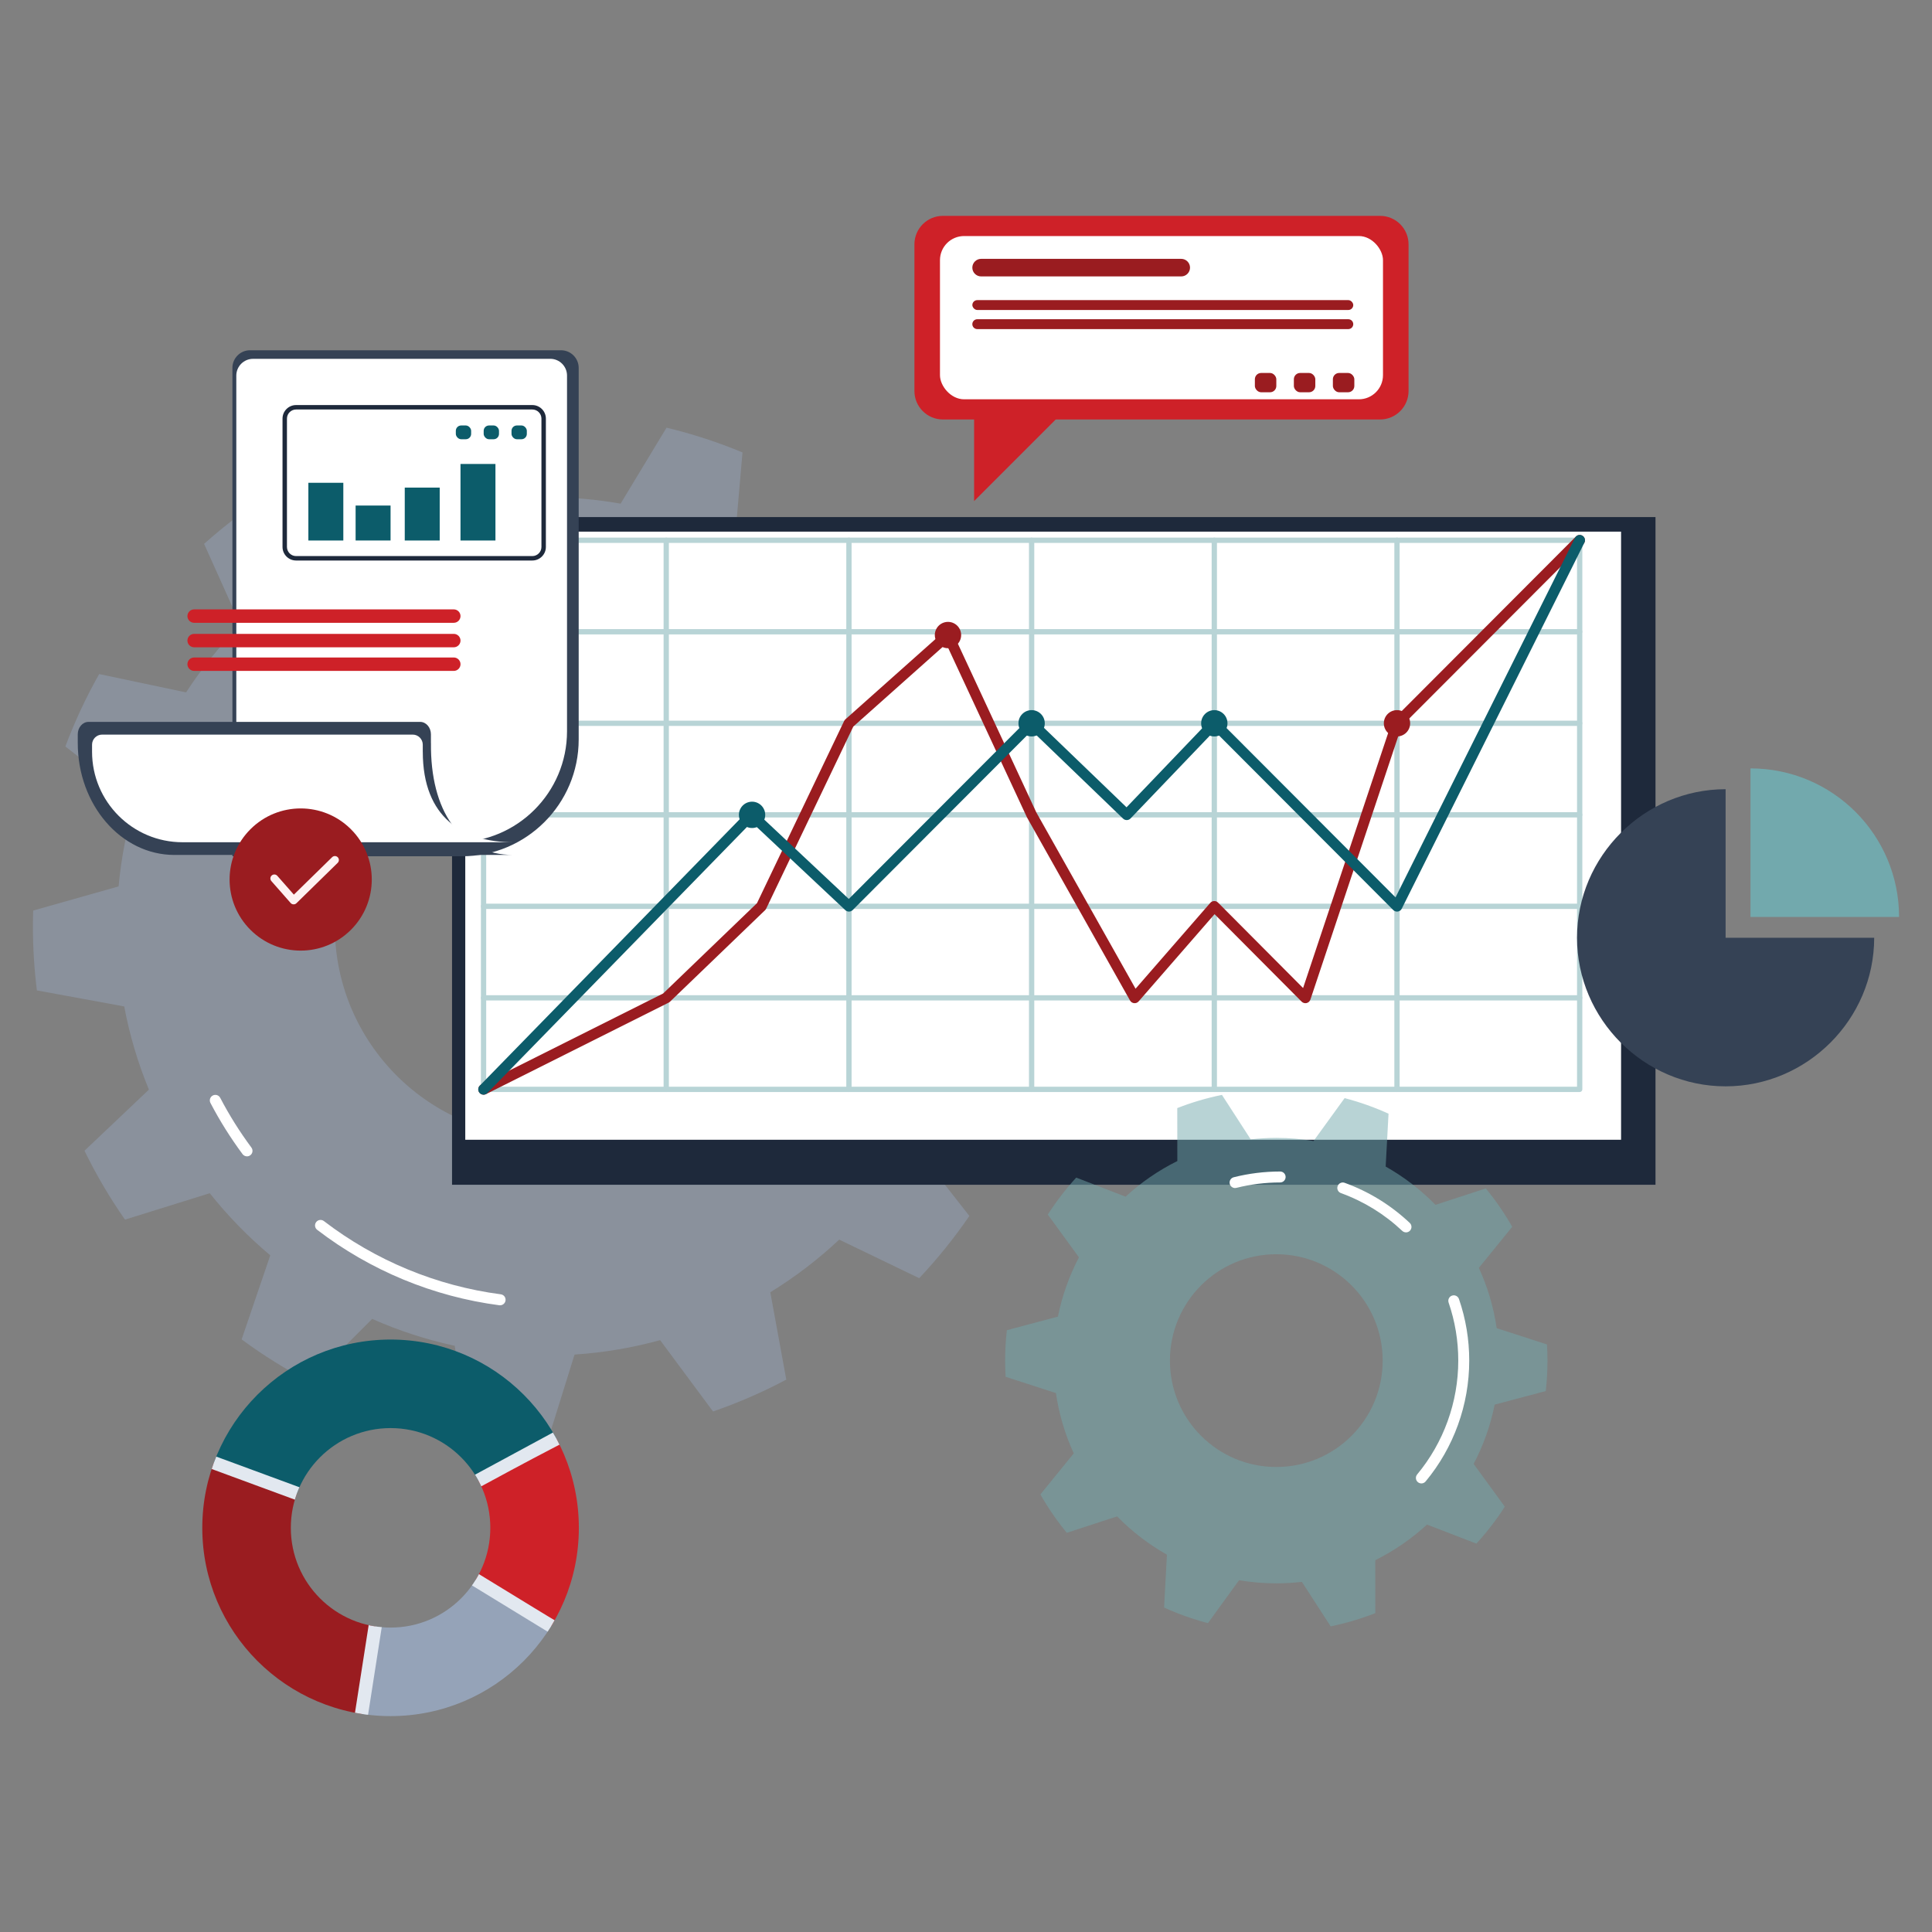 <?xml version="1.0" encoding="UTF-8"?><svg id="Web3" xmlns="http://www.w3.org/2000/svg" xmlns:xlink="http://www.w3.org/1999/xlink" viewBox="0 0 1080 1080"><rect x="0" y="0" width="1080" height="1080" fill="#808080" stroke="none"/><defs><style>.cls-1{fill:none;}.cls-2{clip-path:url(#clippath);}.cls-3{fill:#e2e8f0;}.cls-4{fill:#fef2f2;}.cls-5{fill:#fff;}.cls-6{fill:#9a1c20;}.cls-7,.cls-8{fill:#72a9ad;}.cls-9{fill:#ce2128;}.cls-10{fill:#1e293b;}.cls-11{fill:#0c5c6a;}.cls-12,.cls-13{fill:#95a3b8;}.cls-14{fill:#354255;}.cls-15,.cls-13,.cls-8{opacity:.5;}</style><clipPath id="clippath"><path class="cls-1" d="m218.33,748.82c-58.13,0-105.25,47.12-105.25,105.25s47.12,105.25,105.25,105.25,105.25-47.12,105.25-105.25-47.12-105.25-105.25-105.25Zm0,161.01c-30.79,0-55.76-24.96-55.76-55.76s24.96-55.76,55.76-55.76,55.76,24.96,55.76,55.76-24.96,55.76-55.76,55.76Z"/></clipPath></defs><path class="cls-9" d="m527.08,120.67h244.4c8.78,0,15.91,7.13,15.91,15.91v82c0,8.78-7.13,15.91-15.91,15.91h-244.4c-8.78,0-15.91-7.13-15.91-15.91v-82c0-8.78,7.13-15.91,15.91-15.91Z"/><path class="cls-9" d="m544.53,217.32v62.8l72.37-72.37s-70.9,9.57-72.37,9.57Z"/><rect class="cls-5" x="525.45" y="131.95" width="247.65" height="91.26" rx="13.49" ry="13.49"/><path class="cls-6" d="m660.32,154.52h-111.87c-2.7,0-4.91-2.21-4.91-4.91s2.21-4.91,4.91-4.91h111.87c2.7,0,4.91,2.21,4.91,4.91s-2.21,4.91-4.91,4.91Z"/><rect class="cls-6" x="543.55" y="167.77" width="212.93" height="5.51" rx="2.76" ry="2.76"/><path class="cls-6" d="m546.3,178.45h207.42c1.52,0,2.76,1.23,2.76,2.76h0c0,1.52-1.23,2.76-2.76,2.76h-207.42c-1.52,0-2.76-1.23-2.76-2.76h0c0-1.52,1.23-2.76,2.76-2.76Z"/><rect class="cls-6" x="701.48" y="208.49" width="11.99" height="10.79" rx="3.51" ry="3.51"/><rect class="cls-6" x="723.28" y="208.49" width="11.99" height="10.79" rx="3.51" ry="3.51"/><rect class="cls-6" x="745.09" y="208.49" width="11.99" height="10.79" rx="3.51" ry="3.51"/><path class="cls-13" d="m581.42,594.99c3.96-14.2,6.84-28.85,8.58-43.85l-45.26-20.37c.23-4.29.35-8.61.35-12.95,0-12.06-.9-23.9-2.62-35.48l43.15-24.55c-3.14-14.73-7.4-29.03-12.71-42.82l-49.55,2.99c-6.79-14.81-15.05-28.81-24.58-41.81l26.78-41.77c-9.55-11.46-19.99-22.17-31.19-32.02l-42.46,25.67c-12.75-9.88-26.53-18.49-41.14-25.67l4.3-49.46c-13.66-5.67-27.84-10.31-42.47-13.84l-25.68,42.48c-13.56-2.38-27.51-3.63-41.75-3.63-2.21,0-4.41.03-6.61.09l-19.17-45.78c-15.05,1.34-29.77,3.84-44.06,7.42l-3,49.54c-15.58,4.96-30.47,11.47-44.49,19.35l-38.24-31.62c-12.55,8.12-24.42,17.2-35.52,27.12l20.36,45.26c-11.36,11.5-21.56,24.15-30.42,37.75l-48.58-10.24c-7.3,12.9-13.63,26.43-18.9,40.48l39.07,30.62c-4.65,15.28-7.81,31.2-9.32,47.6l-47.74,13.51c-.09,2.94-.15,5.88-.15,8.84,0,12.12.76,24.07,2.22,35.8l48.81,8.95c3.04,16.13,7.7,31.69,13.8,46.51l-36.01,34.16c6.56,13.46,14.14,26.33,22.65,38.51l47.39-14.76c10.08,12.68,21.42,24.31,33.82,34.72l-16.01,46.99c11.96,8.83,24.63,16.74,37.91,23.65l35.09-35.09c14.66,6.5,30.1,11.56,46.13,15.03l7.65,49.04c14.13,2.14,28.59,3.25,43.32,3.25.42,0,.83-.01,1.25-.02l14.77-47.38c16.45-1.08,32.44-3.82,47.82-8.06l29.58,39.88c14.19-4.89,27.88-10.86,40.96-17.82l-8.94-48.83c13.84-8.5,26.74-18.37,38.53-29.42l44.7,21.56c10.22-10.84,19.6-22.47,28.05-34.8l-30.6-39.06c8.25-13.82,15.15-28.53,20.52-43.96l49.61-1.69Zm-276.25,40.83c-65.17,0-118-52.83-118-118s52.83-118,118-118,118,52.83,118,118-52.83,118-118,118Z"/><path class="cls-5" d="m138.06,646.4c-.94,0-1.87-.43-2.47-1.24-6.71-9.03-12.75-18.66-17.95-28.61-.79-1.51-.2-3.37,1.31-4.16,1.51-.79,3.37-.2,4.16,1.31,5.04,9.67,10.91,19.01,17.43,27.79,1.02,1.37.73,3.3-.63,4.31-.55.41-1.2.61-1.84.61Z"/><path class="cls-5" d="m279.55,729.68c-.13,0-.27,0-.4-.03-36.96-4.84-72.17-19.42-101.84-42.17-1.35-1.03-1.61-2.97-.57-4.32,1.03-1.35,2.97-1.61,4.32-.57,28.81,22.08,63.01,36.24,98.89,40.94,1.69.22,2.88,1.77,2.65,3.45-.2,1.55-1.53,2.68-3.05,2.68Z"/><rect class="cls-10" x="252.69" y="289.05" width="672.74" height="373.24"/><rect class="cls-5" x="260.09" y="297.19" width="646.1" height="339.94"/><g class="cls-15"><path class="cls-7" d="m883.05,610.45H270.31c-.82,0-1.48-.66-1.48-1.48v-306.97c0-.82.66-1.48,1.48-1.48h612.74c.82,0,1.48.66,1.48,1.48v306.97c0,.82-.66,1.48-1.48,1.48Zm-611.26-2.96h609.78v-304.01H271.79v304.01Z"/><path class="cls-7" d="m883.05,559.28H270.31c-.82,0-1.48-.66-1.48-1.48s.66-1.48,1.48-1.48h612.74c.82,0,1.48.66,1.48,1.48s-.66,1.48-1.48,1.48Z"/><path class="cls-7" d="m883.05,508.12H270.31c-.82,0-1.48-.66-1.48-1.48s.66-1.48,1.48-1.48h612.74c.82,0,1.48.66,1.48,1.48s-.66,1.48-1.48,1.48Z"/><path class="cls-7" d="m883.05,456.96H270.31c-.82,0-1.48-.66-1.48-1.48s.66-1.48,1.48-1.48h612.74c.82,0,1.48.66,1.48,1.48s-.66,1.48-1.48,1.48Z"/><path class="cls-7" d="m883.05,405.8H270.31c-.82,0-1.48-.66-1.48-1.48s.66-1.48,1.48-1.48h612.74c.82,0,1.48.66,1.48,1.48s-.66,1.48-1.48,1.48Z"/><path class="cls-7" d="m883.05,354.63H270.31c-.82,0-1.48-.66-1.48-1.48s.66-1.48,1.48-1.48h612.74c.82,0,1.48.66,1.48,1.48s-.66,1.48-1.48,1.48Z"/><path class="cls-7" d="m780.93,610.45c-.82,0-1.48-.66-1.48-1.48v-306.97c0-.82.66-1.48,1.48-1.48s1.48.66,1.48,1.48v306.97c0,.82-.66,1.48-1.48,1.48Z"/><path class="cls-7" d="m678.81,610.45c-.82,0-1.48-.66-1.48-1.48v-306.97c0-.82.66-1.48,1.48-1.48s1.48.66,1.48,1.48v306.97c0,.82-.66,1.48-1.48,1.48Z"/><path class="cls-7" d="m576.68,610.45c-.82,0-1.48-.66-1.48-1.48v-306.97c0-.82.66-1.48,1.48-1.48s1.48.66,1.48,1.48v306.97c0,.82-.66,1.48-1.48,1.48Z"/><path class="cls-7" d="m474.56,610.45c-.82,0-1.48-.66-1.48-1.48v-306.97c0-.82.66-1.48,1.48-1.48s1.48.66,1.48,1.48v306.97c0,.82-.66,1.48-1.48,1.48Z"/><path class="cls-7" d="m372.43,610.45c-.82,0-1.48-.66-1.48-1.48v-306.97c0-.82.66-1.48,1.48-1.48s1.48.66,1.48,1.48v306.97c0,.82-.66,1.48-1.48,1.48Z"/></g><path class="cls-6" d="m270.31,611.93c-1.08,0-2.13-.6-2.65-1.64-.73-1.46-.14-3.24,1.32-3.97l101.72-50.96,52.46-50.48,48.72-101.84c.17-.35.41-.67.7-.93l55.38-49.34c.7-.62,1.65-.88,2.57-.69.92.19,1.69.8,2.08,1.65l46.69,100.4,55.48,98.57,41.78-48c.54-.62,1.31-.99,2.13-1.01.84-.04,1.62.29,2.2.87l47.54,47.76,49.68-148.93c.15-.44.39-.83.71-1.15l102.12-102.32c1.15-1.16,3.03-1.16,4.19,0,1.16,1.15,1.16,3.03,0,4.19l-101.63,101.83-50.98,152.83c-.33.97-1.13,1.71-2.13,1.95-1,.23-2.05-.07-2.77-.79l-48.68-48.91-42.44,48.76c-.63.73-1.58,1.1-2.53,1-.96-.1-1.81-.65-2.28-1.49l-57.59-102.32c-.04-.07-.07-.13-.1-.2l-45.06-96.9-51.96,46.3-48.7,101.79c-.15.32-.36.61-.62.86l-53.17,51.16c-.21.21-.46.38-.73.51l-102.12,51.16c-.43.21-.88.31-1.32.31Z"/><path class="cls-11" d="m270.31,611.93c-.75,0-1.49-.28-2.07-.84-1.17-1.14-1.19-3.02-.05-4.19l149.74-153.49c1.13-1.15,2.97-1.19,4.14-.09l52.41,49.2,100.1-100.29c1.14-1.14,2.99-1.16,4.15-.04l51.01,49.1,46.92-49.02c.55-.58,1.31-.9,2.11-.91.77,0,1.56.3,2.13.87l99.22,99.41,100.29-200.97c.73-1.46,2.51-2.06,3.97-1.33,1.46.73,2.06,2.51,1.33,3.97l-102.12,204.65c-.43.85-1.23,1.45-2.17,1.6-.94.15-1.9-.16-2.57-.83l-99.98-100.18-46.88,48.97c-.54.57-1.29.9-2.08.91-.77.02-1.55-.28-2.11-.83l-51.06-49.15-100.07,100.27c-1.13,1.13-2.95,1.16-4.12.07l-52.39-49.18-147.72,151.41c-.58.59-1.35.89-2.12.89Z"/><path class="cls-14" d="m139.78,195.8h173.84c5.45,0,9.87,4.42,9.87,9.87v207.69c0,36.04-29.26,65.3-65.3,65.3h-128.27V205.66c0-5.45,4.42-9.87,9.87-9.87Z"/><path class="cls-5" d="m141.47,200.58h166.13c5.17,0,9.37,4.2,9.37,9.37v198.83c0,34.24-27.8,62.03-62.03,62.03h-122.84V209.96c0-5.17,4.2-9.37,9.37-9.37Z"/><path class="cls-14" d="m240.89,415.37v-4.87c0-3.84-2.69-6.96-6.01-6.96H49.48c-3.32,0-6.01,3.12-6.01,6.96v4.87c0,34.55,24.2,62.55,54.04,62.55h189.44c-29.85,0-46.45-24.85-46.04-62.55Z"/><path class="cls-5" d="m236.33,420.22v-3.94c0-3.11-2.52-5.63-5.63-5.63H57.09c-3.11,0-5.63,2.52-5.63,5.63v3.94c0,27.95,22.66,50.6,50.6,50.6h184.88c-27.95,0-50.6-13.53-50.6-50.6Z"/><path class="cls-10" d="m297.57,313.33h-132.06c-4.18,0-7.58-3.4-7.58-7.58v-71.74c0-4.18,3.4-7.58,7.58-7.58h132.06c4.18,0,7.58,3.4,7.58,7.58v71.74c0,4.18-3.4,7.58-7.58,7.58Zm-132.06-84.42c-2.81,0-5.1,2.29-5.1,5.1v71.74c0,2.81,2.29,5.1,5.1,5.1h132.06c2.81,0,5.1-2.29,5.1-5.1v-71.74c0-2.81-2.29-5.1-5.1-5.1h-132.06Z"/><path class="cls-9" d="m253.67,348.15H108.52c-2.06,0-3.75-1.69-3.75-3.75s1.69-3.75,3.75-3.75h145.16c2.06,0,3.75,1.69,3.75,3.75s-1.69,3.75-3.75,3.75Z"/><path class="cls-9" d="m253.67,361.84H108.52c-2.06,0-3.75-1.69-3.75-3.75s1.69-3.75,3.75-3.75h145.16c2.06,0,3.75,1.69,3.75,3.75s-1.69,3.75-3.75,3.75Z"/><path class="cls-9" d="m253.67,375.04H108.52c-2.06,0-3.75-1.69-3.75-3.75s1.69-3.75,3.75-3.75h145.16c2.06,0,3.75,1.69,3.75,3.75s-1.69,3.75-3.75,3.75Z"/><rect class="cls-11" x="254.81" y="237.84" width="8.56" height="7.7" rx="2.99" ry="2.99"/><rect class="cls-11" x="270.38" y="237.84" width="8.56" height="7.7" rx="2.99" ry="2.99"/><rect class="cls-11" x="285.94" y="237.84" width="8.56" height="7.7" rx="2.99" ry="2.99"/><rect class="cls-11" x="172.38" y="269.88" width="19.54" height="32.27"/><rect class="cls-11" x="226.26" y="272.57" width="19.54" height="29.58"/><rect class="cls-11" x="257.42" y="259.36" width="19.54" height="42.79"/><rect class="cls-11" x="198.79" y="282.6" width="19.54" height="19.54"/><path class="cls-14" d="m964.63,524.22h83.05c0,45.56-37.49,83.05-83.05,83.05s-83.06-37.49-83.06-83.05,37.49-83.05,83.06-83.05v83.05Z"/><path class="cls-7" d="m1061.59,512.59c0-45.87-37.18-83.05-83.05-83.05v83.05h83.05Z"/><circle class="cls-6" cx="529.94" cy="354.97" r="7.36" transform="translate(-67.38 131.25) rotate(-13.28)"/><circle class="cls-11" cx="420.42" cy="455.48" r="7.36" transform="translate(-93.4 108.78) rotate(-13.28)"/><circle class="cls-11" cx="576.68" cy="404.32" r="7.36"/><circle class="cls-11" cx="678.81" cy="404.32" r="7.36"/><circle class="cls-6" cx="780.93" cy="404.32" r="7.36"/><circle class="cls-6" cx="168.09" cy="491.66" r="39.74" transform="translate(-298.43 262.86) rotate(-45)"/><path class="cls-4" d="m164.14,505.54s-.05,0-.08,0c-.61-.02-1.18-.29-1.58-.75l-10.79-12.27c-.81-.92-.72-2.32.2-3.13.92-.81,2.32-.72,3.13.2l9.25,10.51,21.39-20.93c.88-.86,2.28-.84,3.14.03.86.88.84,2.28-.03,3.14l-23.06,22.57c-.42.41-.97.63-1.55.63Z"/><g class="cls-2"><path class="cls-12" d="m313.46,912.25l-95.13-58.17-17.21,110.17c44.69,7.04,89.01-13.9,112.34-52Z"/><path class="cls-9" d="m313.56,912.12c.26-.42.59-1,.58-.97,20.09-33.66,20.9-75.46,2.47-109.77-33.66,17.64-13.62,6.92-98.28,52.7,95.29,58.27,80.49,49.28,95.23,58.04Z"/><path class="cls-11" d="m113.76,815.55l104.57,38.53,98.1-53.05c-45.89-84.86-169.4-74.68-202.67,14.51Z"/><path class="cls-6" d="m201.13,964.25l17.21-110.17-104.57-38.53c-24.87,66.67,19.27,137.97,87.37,148.71Z"/><path class="cls-3" d="m318.5,910.99c18.9-33.23,19.98-74.26,2.89-108.43l.06-.03-1.76-3.25c-.04-.07-.07-.13-.11-.2l-1.44-2.68-.06.03c-11.1-19.29-26.93-34.67-45.96-44.58-18.64-9.71-39.84-14.06-61.3-12.57-44.71,3.11-82.39,30.4-99.18,71.55l-.06-.02-1.29,3.45-1.3,3.48.06.02c-10.51,31.23-7.03,65.28,9.75,94,17.06,29.2,45.38,49.27,78.1,55.51v.06s3.64.57,3.64.57c0,0,3.66.58,3.66.58v-.06c4.74.59,9.48.89,14.22.89,16.64,0,33.12-3.64,48.44-10.77,19.62-9.13,36.1-23.42,47.88-41.41l.07.04.72-1.19s1.18-1.93,1.18-1.93c.18-.3.4-.66.52-.88l.08-.13s.04-.07.06-.1l1.17-1.92-.05-.03Zm-11.16-100.59c2.19-1.15,4.7-2.46,7.69-4.02,15.68,31.77,14.65,69.78-2.78,100.65,0,0-.71-.41-.71-.41-3.89-2.3-5.58-3.3-13.32-8.03l-72.48-44.32,60.17-32.53c8.84-4.75,12.46-6.65,21.43-11.34Zm-188.76,2.98c15.77-38.38,50.98-63.82,92.75-66.72,41.27-2.87,79.26,17.33,100.03,52.91l-28.97,15.67c-5.98,3.22-14.34,7.74-28.34,15.32-8.97,4.85-20.25,10.96-34.71,18.78l-.89.48-2.91-1.78-.16,1.02-45.82-16.88-50.98-18.78Zm6.61,94.65c-15.66-26.81-18.95-58.57-9.2-87.71l68.88,25.38,29.33,10.81-16.16,103.45c-30.52-5.89-56.92-24.66-72.85-51.93Zm80.16,53.08l15.77-100.98,41.04,25.1c16.55,10.12,26.01,15.91,31.97,19.55l14.17,8.66c-22.6,34.28-62.32,52.66-102.96,47.67Z"/></g><path class="cls-8" d="m864.1,777.61c.62-5.59.96-11.27.96-17.02,0-3.04-.1-6.05-.28-9.04l-28.12-9.1c-1.73-11.86-5.13-23.17-9.96-33.7l18.65-22.95c-4.31-7.59-9.26-14.77-14.77-21.47l-28.13,9.18c-8.2-8.38-17.57-15.6-27.85-21.4l1.6-29.55c-7.85-3.57-16.06-6.5-24.55-8.7l-17.37,23.97c-6.77-1.14-13.72-1.74-20.82-1.74-4.84,0-9.6.29-14.3.82l-16.08-24.86c-8.62,1.75-16.97,4.24-24.98,7.38l.04,29.6c-10.59,5.26-20.32,11.98-28.94,19.91l-27.59-10.65c-5.86,6.41-11.19,13.32-15.89,20.66l17.41,23.91c-5.39,10.28-9.39,21.4-11.74,33.12l-28.56,7.6c-.62,5.59-.96,11.26-.96,17.02,0,3.04.1,6.05.28,9.04l28.12,9.1c1.73,11.86,5.13,23.17,9.96,33.7l-18.65,22.95c4.31,7.59,9.26,14.77,14.77,21.47l28.13-9.18c8.2,8.38,17.57,15.6,27.84,21.4l-1.6,29.55c7.85,3.57,16.06,6.5,24.55,8.7l17.37-23.97c6.77,1.14,13.72,1.74,20.82,1.74,4.84,0,9.6-.29,14.3-.82l16.08,24.86c8.62-1.75,16.97-4.24,24.98-7.38l-.04-29.6c10.59-5.26,20.32-11.98,28.94-19.91l27.59,10.65c5.86-6.41,11.19-13.32,15.89-20.66l-17.41-23.91c5.39-10.28,9.39-21.4,11.74-33.12l28.56-7.6Zm-150.64,42.44c-32.84,0-59.46-26.62-59.46-59.46s26.62-59.46,59.46-59.46,59.46,26.62,59.46,59.46-26.62,59.46-59.46,59.46Z"/><path class="cls-5" d="m794.56,829.24c-.69,0-1.38-.23-1.96-.71-1.3-1.08-1.48-3.01-.4-4.31,14.82-17.82,22.98-40.42,22.98-63.63,0-11.12-1.82-22.03-5.4-32.44-.55-1.6.3-3.34,1.9-3.89,1.6-.55,3.34.3,3.89,1.9,3.81,11.06,5.74,22.64,5.74,34.44,0,24.64-8.66,48.63-24.39,67.55-.61.73-1.48,1.1-2.36,1.1Z"/><path class="cls-5" d="m785.96,688.9c-.75,0-1.51-.28-2.1-.83-9.96-9.38-21.49-16.48-34.28-21.12-1.59-.58-2.41-2.33-1.83-3.92.58-1.59,2.34-2.41,3.92-1.83,13.58,4.93,25.82,12.47,36.39,22.42,1.23,1.16,1.29,3.1.13,4.33-.6.64-1.42.96-2.23.96Z"/><path class="cls-5" d="m690.41,664.12c-1.37,0-2.62-.93-2.97-2.31-.41-1.64.58-3.31,2.22-3.72,8.44-2.13,17.17-3.21,25.95-3.21,1.69,0,3.06,1.37,3.06,3.06s-1.37,3.06-3.06,3.06c-8.28,0-16.5,1.02-24.45,3.02-.25.06-.5.09-.75.09Z"/></svg>